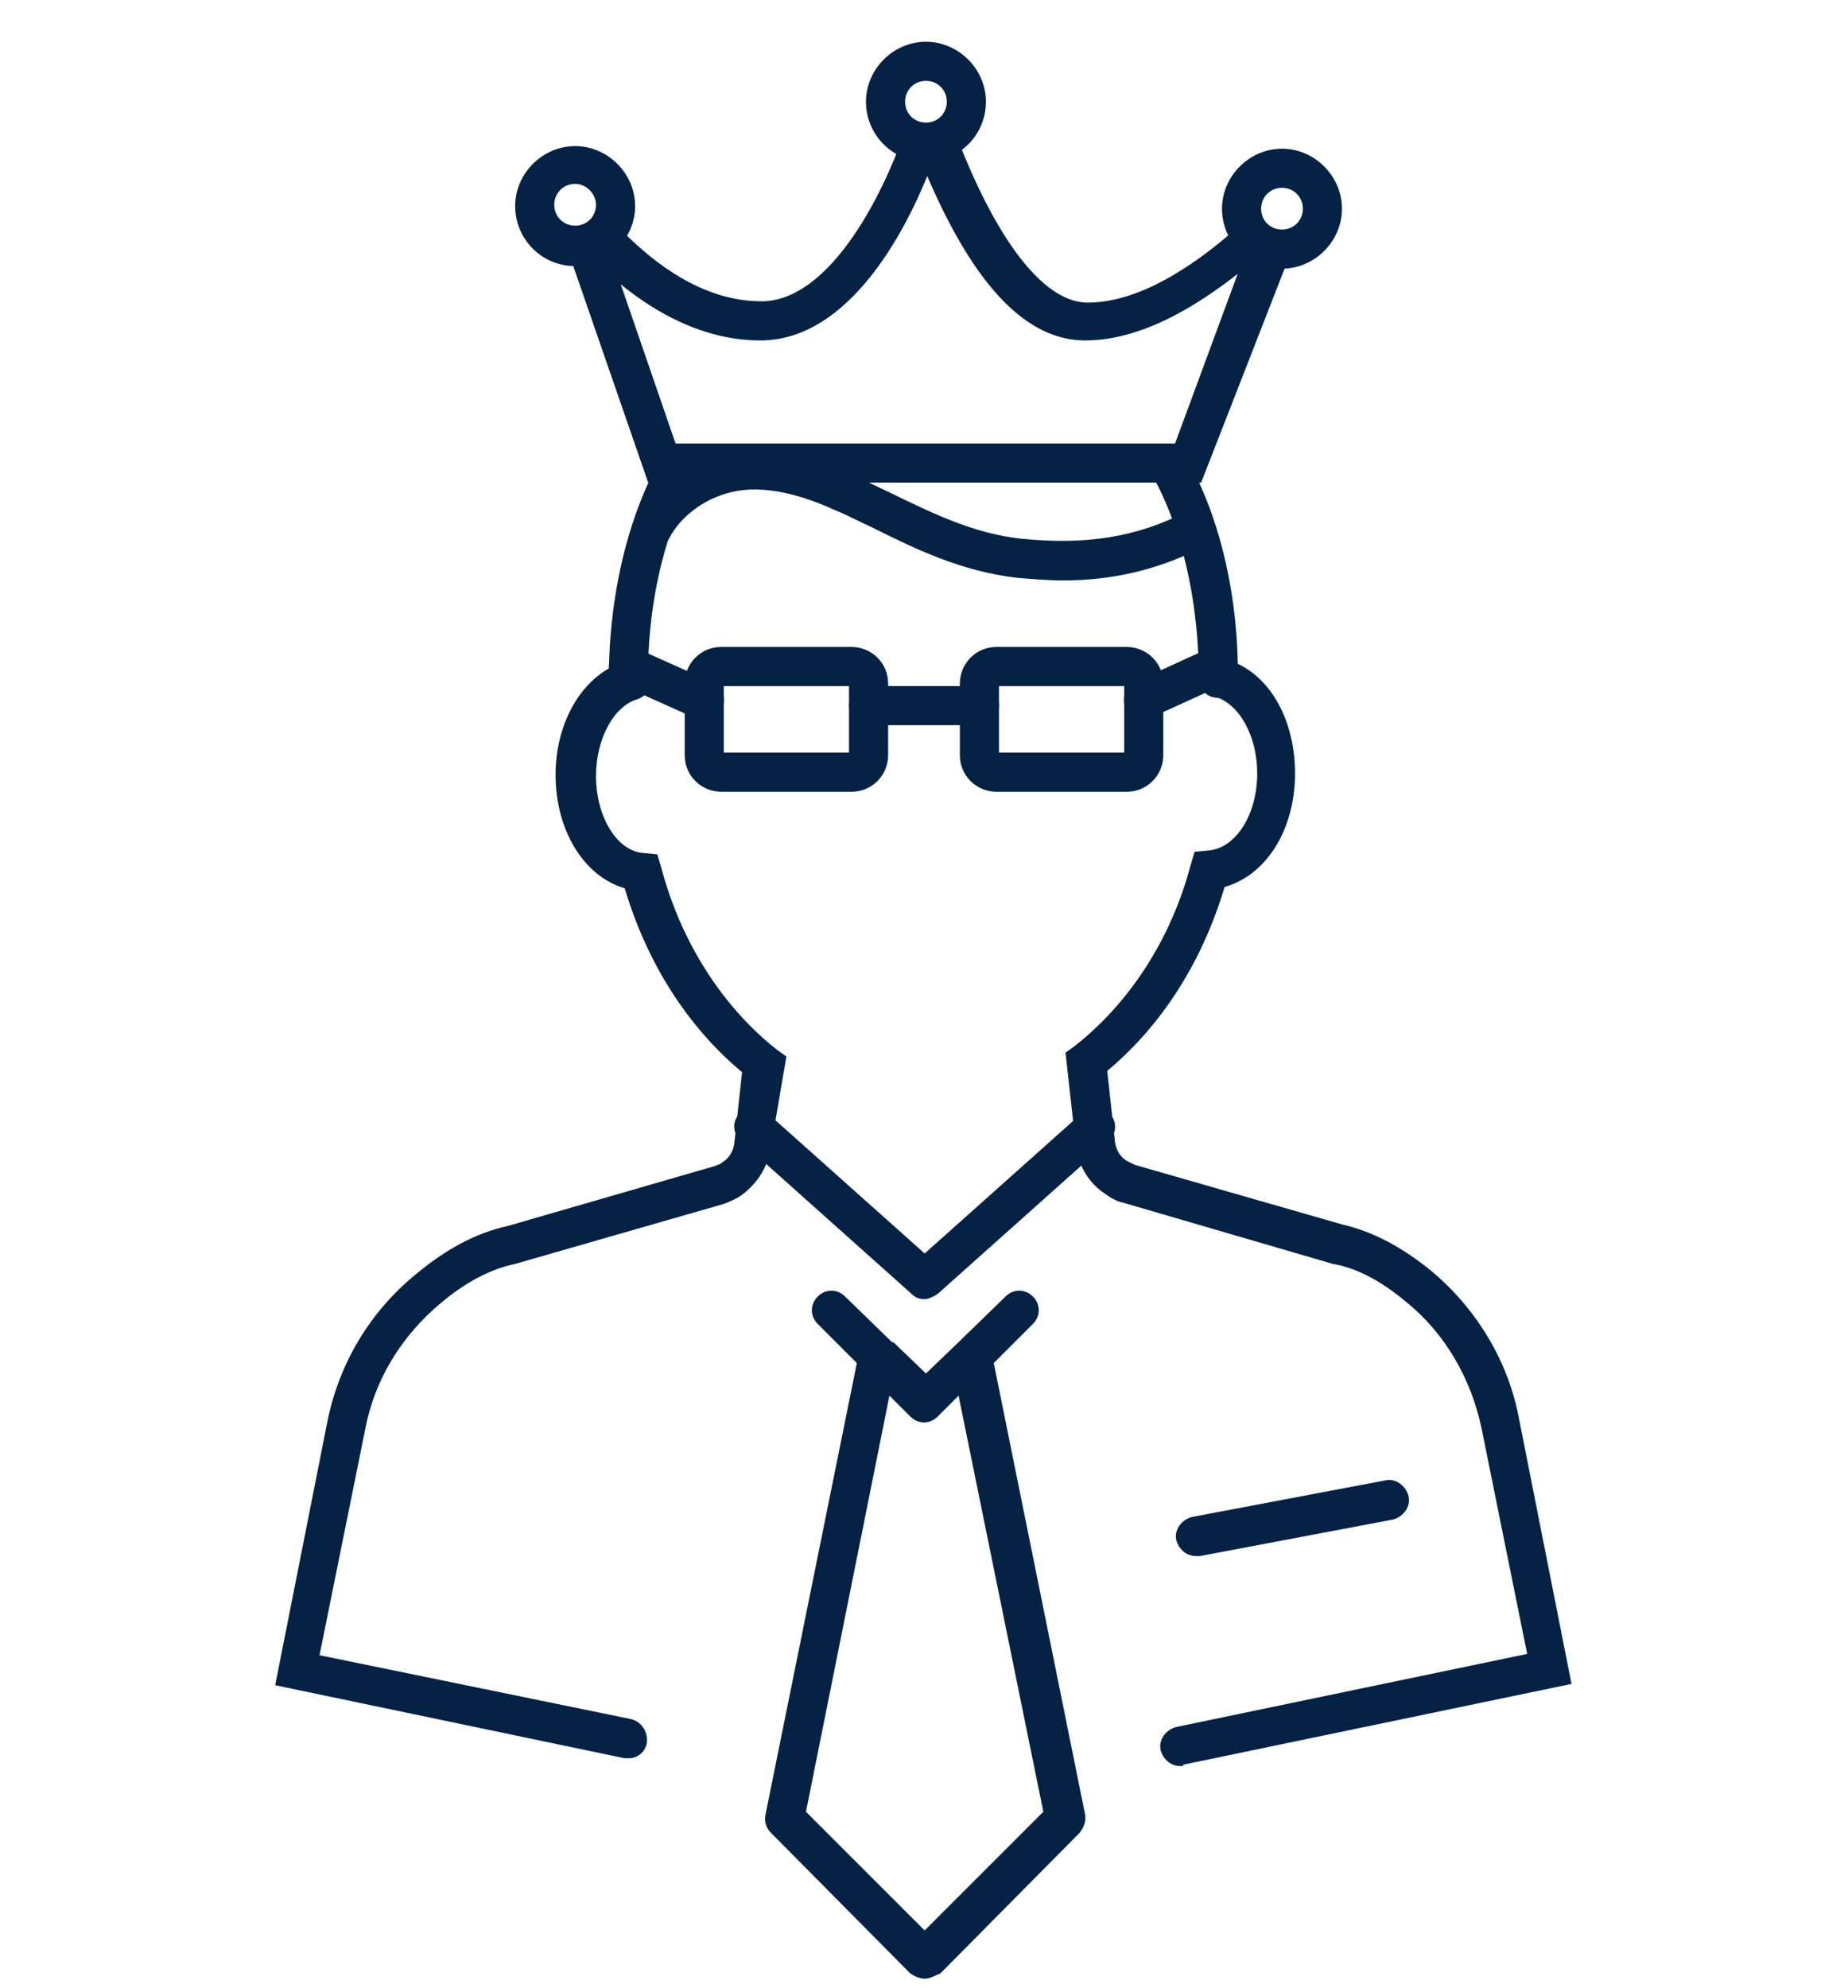 <?xml version="1.0" encoding="utf-8"?>
<!-- Generator: Adobe Illustrator 27.6.1, SVG Export Plug-In . SVG Version: 6.00 Build 0)  -->
<svg version="1.1" xmlns="http://www.w3.org/2000/svg" xmlns:xlink="http://www.w3.org/1999/xlink" x="0px" y="0px" width="141.7px"
	 height="152.4px" viewBox="0 0 141.7 152.4" style="enable-background:new 0 0 141.7 152.4;" xml:space="preserve">
<style type="text/css">
	.st0{display:none;}
	.st1{display:inline;fill:#E2000B;}
	.st2{display:inline;}
	.st3{fill:#E2000B;}
	.st4{display:inline;fill:#FFFFFF;}
	.st5{fill:#052244;}
	.st6{fill:#052244;stroke:#303D4F;stroke-width:2.835;stroke-miterlimit:10;}
	.st7{fill:#052244;stroke:#303D4F;stroke-width:3;stroke-linecap:round;stroke-linejoin:round;stroke-miterlimit:10;}
	.st8{fill:#052244;stroke:#BD111F;stroke-width:3;stroke-miterlimit:10;}
</style>
<g id="Farbflächen" class="st0">
</g>
<g id="Icons">
	<g>
		<g>
			<g>
				<path class="st5" d="M70.9,151.7L70.9,151.7c-0.4,0-0.8-0.2-1.1-0.4l-10.7-10.8c-0.4-0.4-0.5-0.9-0.4-1.4l7-34.6l-3-3
					c-0.6-0.6-0.6-1.5,0-2.1c0.6-0.6,1.5-0.6,2.1,0l3.6,3.5c0,0,0,0,0.1,0l2.5,2.4l2.5-2.4c0,0,0,0,0,0l3.6-3.5
					c0.6-0.6,1.5-0.6,2.1,0c0.6,0.6,0.6,1.5,0,2.1l0,0l-3,3l7,34.6c0.1,0.5-0.1,1-0.4,1.4l-10.7,10.8
					C71.6,151.5,71.3,151.7,70.9,151.7z M61.8,138.9l9.1,9.1l9.1-9.1L73.5,107l-1.6,1.6c-0.6,0.6-1.5,0.6-2.1,0l-1.6-1.6L61.8,138.9
					z"/>
			</g>
		</g>
		<g>
			<g>
				<path class="st5" d="M90.5,135.4c-0.7,0-1.3-0.5-1.5-1.2c-0.2-0.8,0.4-1.6,1.2-1.8l26.9-5.6l-3.5-17.3c-0.8-3.8-2.8-7.3-5.8-9.7
					c-1.9-1.6-3.8-2.6-5.6-2.9l-16.1-4.7c-0.5-0.1-1-0.4-1.4-0.7c-1.2-0.8-2-2.1-2.2-3.6l-0.8-7.2l0.7-0.5c4.2-3.3,7.4-8.2,8.9-13.9
					l0.3-1l1.1-0.1c2.1-0.2,3.7-2.8,3.7-5.9c0-2.9-1.4-5.4-3.3-5.9c-0.8-0.2-1.3-1-1.1-1.8c0.2-0.8,1-1.3,1.8-1.1
					c3.3,0.8,5.5,4.4,5.5,8.8c0,4.3-2.2,7.8-5.4,8.7c-1.7,5.7-4.8,10.6-9,14.1l0.6,5.5c0.1,0.6,0.4,1.1,0.9,1.4
					c0.2,0.1,0.4,0.2,0.6,0.3l16,4.6c2.2,0.5,4.5,1.7,6.7,3.5c3.5,2.9,6,7,6.8,11.5l4,20.2l-29.8,6.2
					C90.8,135.4,90.6,135.4,90.5,135.4z"/>
			</g>
			<g>
				<path class="st5" d="M48.2,134.8c-0.1,0-0.2,0-0.3,0l-26.8-5.6l4-20.2c0.9-4.5,3.3-8.5,6.9-11.4c2.3-1.9,4.6-3.1,6.9-3.6
					l15.9-4.6c0.2-0.1,0.4-0.1,0.6-0.3c0.5-0.3,0.8-0.8,0.9-1.4l0.6-5.5c-4.2-3.5-7.3-8.4-9-14.1c-3.1-0.9-5.3-4.4-5.3-8.7
					c0-4.2,2.2-7.8,5.4-8.7c0.8-0.2,1.6,0.2,1.9,1c0.2,0.8-0.2,1.6-1,1.9c-1.8,0.5-3.2,3-3.2,5.9c0,3.1,1.6,5.8,3.7,5.9l1,0.1l0.3,1
					c1.5,5.7,4.7,10.7,8.9,14l0.7,0.5L59.1,88c-0.2,1.4-1,2.7-2.2,3.6c-0.4,0.3-0.9,0.5-1.4,0.7l-16,4.6c-1.9,0.4-3.8,1.4-5.7,3
					c-3,2.5-5.1,5.9-5.8,9.7l-3.5,17.3l23.9,4.9c0.8,0.2,1.3,1,1.2,1.8C49.5,134.3,48.9,134.8,48.2,134.8z"/>
			</g>
		</g>
		<g>
			<path class="st5" d="M48.2,53.5c-0.8,0-1.5-0.6-1.5-1.4c0-0.3-0.3-8.6,3.5-16.1c0.4-0.7,1.3-1,2-0.7c0.7,0.4,1,1.3,0.7,2
				c-3.5,6.8-3.2,14.5-3.2,14.6C49.8,52.8,49.1,53.5,48.2,53.5C48.3,53.5,48.2,53.5,48.2,53.5z"/>
		</g>
		<g>
			<path class="st5" d="M93.4,53.5C93.4,53.5,93.3,53.5,93.4,53.5c-0.9,0-1.5-0.7-1.5-1.6c0-0.1,0.3-8.3-3.4-15.2
				c-0.4-0.7-0.1-1.6,0.6-2c0.7-0.4,1.6-0.1,2,0.6c4.2,7.7,3.8,16.4,3.8,16.8C94.8,52.9,94.2,53.5,93.4,53.5z"/>
		</g>
		<g>
			<path class="st5" d="M81.5,44.5c-1.1,0-2.3-0.1-3.5-0.2c-4.3-0.5-7.8-2.2-11.2-3.9c-0.9-0.4-1.8-0.9-2.8-1.3
				c-3.5-1.6-6.5-2-8.8-1.1c-1.7,0.6-3.2,1.9-3.9,3.3c-0.4,0.7-1.3,1.1-2,0.7c-0.7-0.4-1.1-1.3-0.7-2c1.1-2.2,3.1-3.9,5.6-4.8
				c3.1-1.1,6.8-0.7,11.1,1.2c1,0.4,1.9,0.9,2.8,1.3c3.3,1.6,6.5,3.2,10.2,3.6c4.9,0.5,8.9-0.1,12.7-2.1c0.7-0.4,1.6-0.1,2,0.7
				c0.4,0.7,0.1,1.6-0.7,2C89,43.6,85.5,44.5,81.5,44.5z"/>
		</g>
		<g>
			<g>
				<path class="st5" d="M65.3,60.7h-10c-1.5,0-2.8-1.2-2.8-2.8v-5.5c0-1.5,1.2-2.8,2.8-2.8h10c1.5,0,2.8,1.2,2.8,2.8v5.5
					C68.1,59.4,66.9,60.7,65.3,60.7z M55.5,57.7h9.6v-5.1h-9.6V57.7z"/>
			</g>
			<g>
				<path class="st5" d="M86.4,60.7h-10c-1.5,0-2.8-1.2-2.8-2.8v-5.5c0-1.5,1.2-2.8,2.8-2.8h10c1.5,0,2.8,1.2,2.8,2.8v5.5
					C89.2,59.4,88,60.7,86.4,60.7z M76.6,57.7h9.6v-5.1h-9.6V57.7z"/>
			</g>
			<g>
				<path class="st5" d="M75.1,55.6h-8.5c-0.8,0-1.5-0.7-1.5-1.5s0.7-1.5,1.5-1.5h8.5c0.8,0,1.5,0.7,1.5,1.5S75.9,55.6,75.1,55.6z"
					/>
			</g>
		</g>
		<g>
			<path class="st5" d="M54,55.2c-0.2,0-0.4,0-0.6-0.1l-5.8-2.6c-0.8-0.3-1.1-1.2-0.8-2c0.3-0.8,1.2-1.1,2-0.8l5.8,2.6
				c0.8,0.3,1.1,1.2,0.8,2C55.1,54.9,54.6,55.2,54,55.2z"/>
		</g>
		<g>
			<path class="st5" d="M87.7,55.2c-0.6,0-1.1-0.3-1.4-0.9c-0.3-0.8,0-1.6,0.7-2l5.7-2.6c0.8-0.3,1.6,0,2,0.7c0.3,0.8,0,1.6-0.7,2
				l-5.7,2.6C88.1,55.2,87.9,55.2,87.7,55.2z"/>
		</g>
		<g>
			<path class="st5" d="M70.9,99.6c-0.4,0-0.7-0.1-1-0.4L56.8,87.5c-0.6-0.6-0.7-1.5-0.1-2.1c0.6-0.6,1.5-0.7,2.1-0.1l12.1,10.8
				l12.1-10.8c0.6-0.6,1.6-0.5,2.1,0.1c0.6,0.6,0.5,1.6-0.1,2.1L71.9,99.2C71.6,99.4,71.2,99.6,70.9,99.6z"/>
		</g>
		<g>
			<path class="st5" d="M91.7,119.3c-0.7,0-1.3-0.5-1.5-1.2c-0.2-0.8,0.4-1.6,1.2-1.8l14.8-2.8c0.8-0.2,1.6,0.4,1.8,1.2
				c0.2,0.8-0.4,1.6-1.2,1.8L92,119.3C91.9,119.3,91.8,119.3,91.7,119.3z"/>
		</g>
		<g>
			<path class="st5" d="M98.3,20.6c-2.6,0-4.6-2.1-4.6-4.6s2.1-4.6,4.6-4.6s4.6,2.1,4.6,4.6S100.8,20.6,98.3,20.6z M98.3,14.4
				c-0.9,0-1.6,0.7-1.6,1.6c0,0.9,0.7,1.6,1.6,1.6c0.9,0,1.6-0.7,1.6-1.6C99.9,15.1,99.2,14.4,98.3,14.4z"/>
		</g>
		<g>
			<path class="st5" d="M44.1,20.4c-2.6,0-4.6-2.1-4.6-4.6s2.1-4.6,4.6-4.6s4.6,2.1,4.6,4.6S46.6,20.4,44.1,20.4z M44.1,14.1
				c-0.9,0-1.6,0.7-1.6,1.6c0,0.9,0.7,1.6,1.6,1.6s1.6-0.7,1.6-1.6C45.7,14.9,45,14.1,44.1,14.1z"/>
		</g>
		<g>
			<path class="st5" d="M71,12.4c-2.6,0-4.6-2.1-4.6-4.6s2.1-4.6,4.6-4.6s4.6,2.1,4.6,4.6S73.6,12.4,71,12.4z M71,6.2
				c-0.9,0-1.6,0.7-1.6,1.6s0.7,1.6,1.6,1.6s1.6-0.7,1.6-1.6S71.9,6.2,71,6.2z"/>
		</g>
		<g>
			<path class="st5" d="M92.1,37H49.7l-6.4-18.5l1.5-0.4c0.3-0.1,0.6-0.2,0.9-0.4l1.1-0.9l1,1c2.4,2.4,6.1,5.3,10.6,5.3
				c4.5,0,8.4-6.2,10.6-12l0.4-1.2l1.3,0.3c0.4,0.1,0.7,0.1,1.1,0l1.3-0.3l0.5,1.2c3.1,7.8,6.6,12.1,9.8,12.1
				c4.4,0,8.9-3.5,11.3-5.6l1.1-1l1,1.1c0.3,0.3,0.6,0.5,1,0.6l1.4,0.5L92.1,37z M51.8,34h38.3l4.8-13c-3.2,2.5-7.4,5.1-11.7,5.1
				c-4.5,0-8.5-4.2-12.1-12.6c-1.7,4.2-6,12.6-12.8,12.6c-4.3,0-8-2.1-10.7-4.3L51.8,34z"/>
		</g>
	</g>
</g>
</svg>
